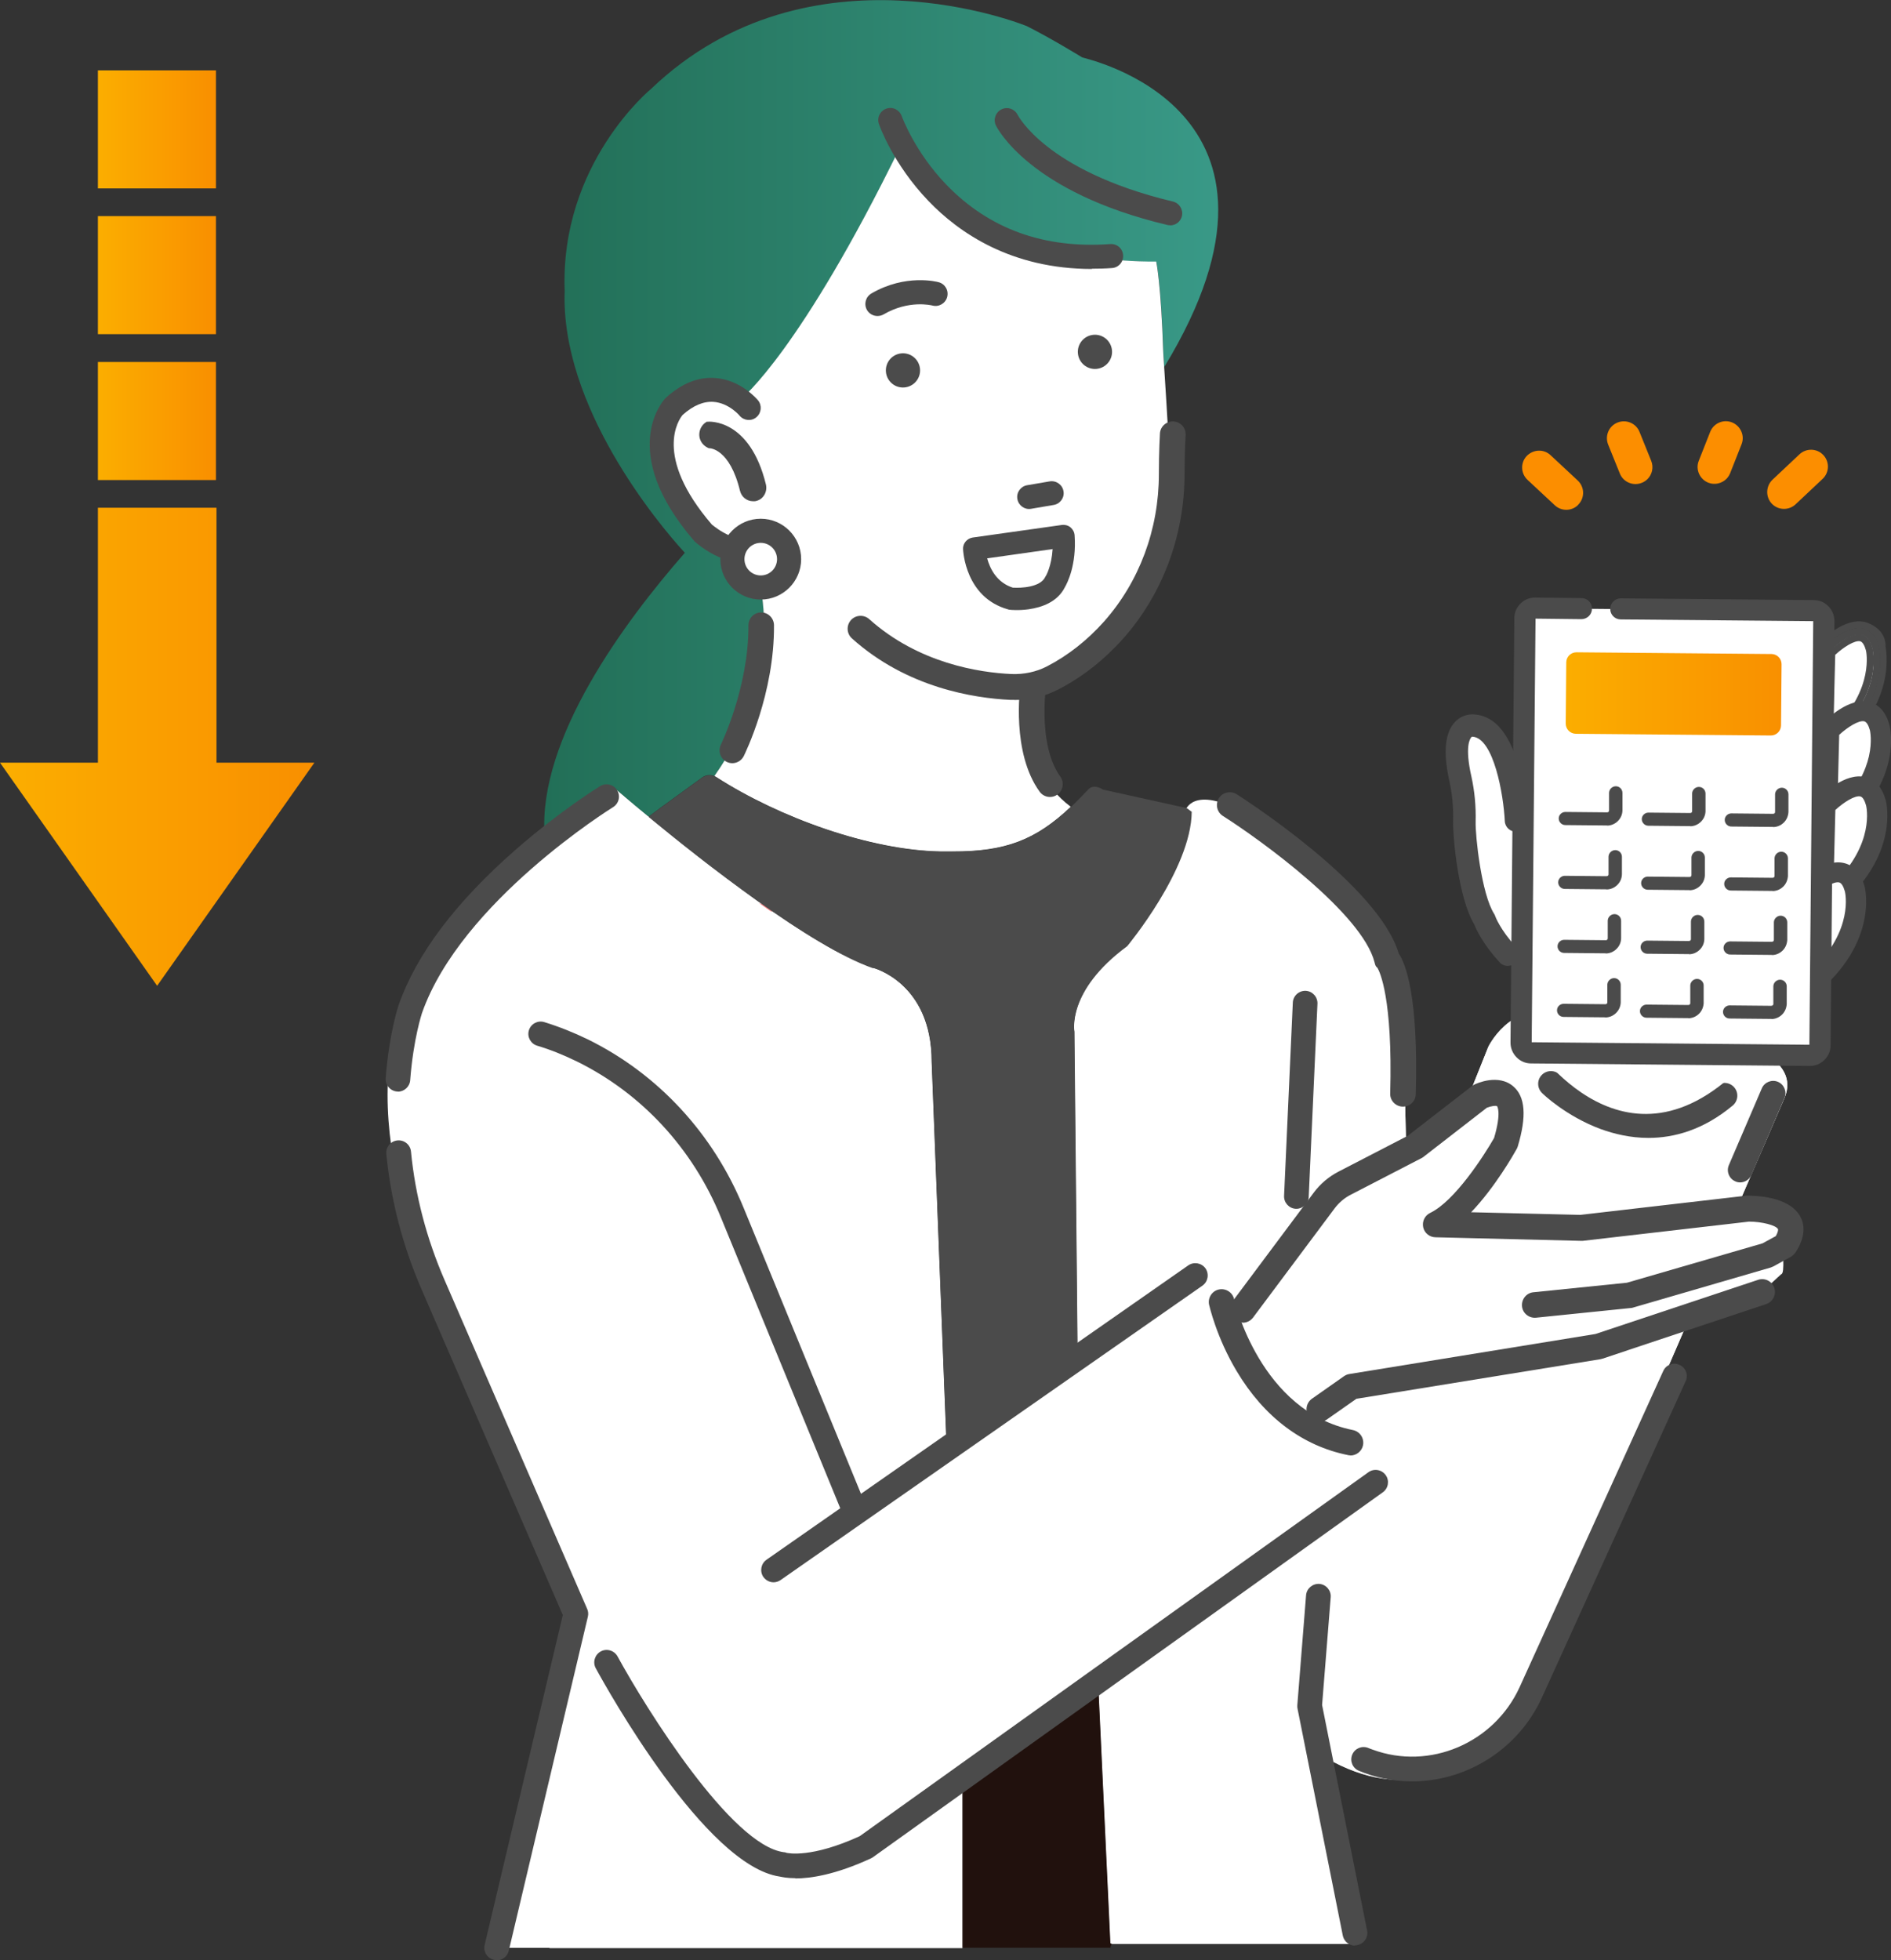 <?xml version="1.0" encoding="UTF-8"?>
<svg id="_レイヤー_2" data-name="レイヤー 2" xmlns="http://www.w3.org/2000/svg" width="142.73" height="147.94" xmlns:xlink="http://www.w3.org/1999/xlink" viewBox="0 0 142.73 147.94">
  <rect x="0" y="0" width="142.73" height="147.94" fill="#333333" stroke="none"/>
  <defs>
    <style>
      .cls-1 {
        fill: #f88386;
      }

      .cls-2 {
        fill: url(#_新規グラデーションスウォッチ_3-4);
      }

      .cls-3 {
        fill: url(#_新規グラデーションスウォッチ_3-2);
      }

      .cls-4 {
        fill: url(#_新規グラデーションスウォッチ_3);
      }

      .cls-5 {
        fill: #231815;
      }

      .cls-6 {
        fill: #fff;
      }

      .cls-7 {
        fill: #4b4b4b;
      }

      .cls-8 {
        fill: url(#_新規グラデーションスウォッチ_3-5);
      }

      .cls-9 {
        fill: #fc8e00;
      }

      .cls-10 {
        fill: #21110d;
      }

      .cls-11 {
        fill: url(#_新規グラデーションスウォッチ_3-3);
      }

      .cls-12 {
        fill: #20110d;
      }

      .cls-13 {
        fill: url(#_新規グラデーションスウォッチ_1);
      }
    </style>
    <linearGradient id="_新規グラデーションスウォッチ_3" data-name="新規グラデーションスウォッチ 3" x1="0" y1="56.36" x2="23.73" y2="56.36" gradientUnits="userSpaceOnUse">
      <stop offset="0" stop-color="#fbae00"/>
      <stop offset="1" stop-color="#f98f00"/>
    </linearGradient>
    <linearGradient id="_新規グラデーションスウォッチ_3-2" data-name="新規グラデーションスウォッチ 3" x1="7.39" y1="31.77" x2="16.3" y2="31.77" xlink:href="#_新規グラデーションスウォッチ_3"/>
    <linearGradient id="_新規グラデーションスウォッチ_3-3" data-name="新規グラデーションスウォッチ 3" x1="7.39" y1="20.77" x2="16.3" y2="20.77" xlink:href="#_新規グラデーションスウォッチ_3"/>
    <linearGradient id="_新規グラデーションスウォッチ_3-4" data-name="新規グラデーションスウォッチ 3" x1="7.39" y1="9.76" x2="16.3" y2="9.76" xlink:href="#_新規グラデーションスウォッチ_3"/>
    <linearGradient id="_新規グラデーションスウォッチ_1" data-name="新規グラデーションスウォッチ 1" x1="41.07" y1="31.5" x2="91.94" y2="31.5" gradientUnits="userSpaceOnUse">
      <stop offset="0" stop-color="#226f57"/>
      <stop offset="1" stop-color="#399987"/>
    </linearGradient>
    <linearGradient id="_新規グラデーションスウォッチ_3-5" data-name="新規グラデーションスウォッチ 3" x1="117.8" y1="52.36" x2="134.91" y2="52.36" xlink:href="#_新規グラデーションスウォッチ_3"/>
  </defs>
  <g id="_レイヤー_1-2" data-name="レイヤー 1">
    <g>
      <g>
        <polygon class="cls-4" points="11.86 74.4 23.73 57.56 16.34 57.56 16.34 38.32 7.39 38.32 7.39 57.56 0 57.56 11.86 74.4"/>
        <rect class="cls-3" x="7.39" y="27.32" width="8.91" height="8.91"/>
        <rect class="cls-11" x="7.39" y="16.31" width="8.91" height="8.91"/>
        <rect class="cls-2" x="7.39" y="5.31" width="8.91" height="8.91"/>
      </g>
      <g>
        <path class="cls-6" d="M117.52,76.25c-3.65-.53-5.19,2.77-5.19,2.77l-2.21,5.53-3.98,2.43-.22-9.73c-.44-7.52-5.09-10.61-5.09-10.61l-3.22-2.09c-2.77-3.11-7.99-3.65-8.04-3.59,0,0,0,0,0,0,.05.04.18.14.37.28,0,0,0,0,0,0-.05,4.34-4.87,10.14-4.87,10.14-4.62,3.4-3.98,6.47-3.98,6.47h0v.64s.24,23.82.24,23.82h0v.24s0,0,0,0v.06s-9.89,6.67-9.89,6.67l-1.13-29.16c0-5.97-4.42-7.08-4.42-7.08-.13-.05-.27-.1-.4-.15-.04-.01-.07-.03-.11-.04-.13-.05-.25-.1-.38-.16-.01,0-.03-.01-.04-.02-.14-.06-.29-.13-.43-.19-.04-.02-.08-.04-.11-.05-.13-.06-.26-.12-.39-.19-.02-.01-.05-.02-.07-.03-.15-.07-.3-.15-.46-.23-.04-.02-.08-.04-.12-.06-.13-.07-.26-.14-.4-.21-.03-.02-.06-.03-.09-.05-.16-.09-.32-.18-.48-.27-.04-.02-.08-.04-.11-.07-.14-.08-.27-.16-.41-.24-.04-.02-.07-.04-.11-.06-.16-.1-.33-.2-.5-.3-.04-.02-.07-.04-.11-.07-.14-.09-.28-.17-.42-.26-.04-.03-.08-.05-.12-.08-.17-.11-.34-.21-.51-.32-.03-.02-.06-.04-.09-.06-.15-.09-.29-.19-.44-.29-.04-.03-.09-.06-.13-.09-.17-.11-.35-.23-.52-.35-.02-.02-.05-.03-.07-.05-.16-.11-.31-.21-.47-.32-.04-.03-.09-.06-.13-.09-.17-.12-.35-.24-.52-.36,0,0-.02-.01-.03-.02-.17-.12-.33-.24-.5-.35-.05-.03-.09-.06-.14-.1-.17-.12-.33-.24-.5-.36,0,0-.02-.01-.02-.02-.17-.13-.35-.25-.52-.38-.04-.03-.09-.06-.13-.1-.16-.11-.31-.23-.46-.34-.02-.01-.04-.03-.06-.04-.17-.13-.34-.25-.51-.38-.04-.03-.08-.06-.12-.09-.14-.11-.29-.22-.43-.32-.03-.02-.06-.04-.09-.07-.17-.13-.33-.25-.49-.37-.04-.03-.08-.06-.12-.09-.14-.11-.27-.21-.41-.31-.03-.02-.06-.05-.09-.07-.16-.12-.32-.25-.47-.37-.03-.03-.07-.05-.1-.08-.13-.1-.26-.21-.39-.31-.03-.03-.06-.05-.1-.08-.15-.12-.3-.24-.45-.35-.03-.02-.06-.05-.09-.07-.12-.1-.24-.19-.36-.29-.03-.03-.07-.06-.1-.08-.14-.11-.28-.23-.42-.34-.02-.02-.04-.03-.06-.05-.12-.1-.24-.19-.35-.28-.03-.03-.07-.05-.1-.08-.13-.11-.26-.21-.39-.31,0,0-.02-.02-.03-.02-.12-.1-.23-.19-.34-.28-.03-.03-.06-.05-.09-.08-.12-.1-.23-.19-.34-.28,0,0,0,0,0,0h0c-1.46-1.2-2.37-1.99-2.37-1.99-3.63-.38-14.72,13.42-14.72,13.42-6.19,9.29.59,23.57.59,23.57l11.37,24.81-6.53,25.58h35.36v-12.6l10.28-6.52.88,18.8h18.11l-2.41-14.38c12.38,7.74,17.91-9.51,17.91-9.51l17.27-39.93c2.49-5.8-17.17-6.62-17.17-6.62Z"/>
        <path class="cls-13" d="M49.84,60.97l3.15-2.29c.27-.2.62-.24.93-.11.3-.43.6-.88.88-1.35.02-.03.03-.05.05-.08.19-.32.38-.65.56-.99.03-.06.06-.12.09-.18.05-.1.1-.2.15-.3.07-.14.13-.27.2-.41.04-.09.08-.18.12-.27.04-.09.08-.18.12-.27.04-.08.07-.17.11-.25.07-.16.13-.31.19-.47.03-.08.06-.15.09-.23.04-.12.09-.24.13-.36.02-.07.05-.14.07-.21.06-.17.12-.35.17-.53.02-.07.04-.13.06-.2.04-.14.08-.29.12-.43.02-.06.03-.11.05-.17.05-.19.1-.38.14-.58.01-.06.03-.12.04-.18.04-.17.07-.33.1-.5,0-.04.02-.09.03-.13.04-.2.07-.41.1-.62,0-.06.02-.11.02-.17.02-.19.05-.37.07-.56,0-.03,0-.07.01-.1.02-.22.04-.44.05-.65,0-.06,0-.11,0-.17,0-.2.02-.41.02-.62,0-.02,0-.05,0-.07,0-.23,0-.46,0-.69,0-.06,0-.11,0-.17,0-.22-.02-.45-.04-.67,0-.01,0-.03,0-.04-.02-.24-.04-.47-.07-.71,0-.06-.01-.12-.02-.18-.03-.24-.07-.48-.11-.73l-.44-.97h0l-.44-.98s-4.95-.39-5.61-7.26c0,0-2.04-7.31,4.69-4.71.02.17.08.24.19.07.08.03.17.07.25.11-.02-.14-.04-.31-.06-.51,0,0,4.42-3.55,11.95-18.96,0,0,5.65,8.73,19.33,8.64,0,0,.36,1.63.53,6.87,0,0,.03.41.07,1.06,11.89-19.55-6.05-23.27-6.2-23.36,0,0-2.36-1.45-4.18-2.36,0,0-16.35-6.72-28.34,4.72,0,0-6.9,5.63-6.54,15.26-.32,8.67,6.96,17.48,9.07,19.77-4.61,5.27-11.06,14.02-10.59,21.28,2.2-2.01,4.26-3.49,5.48-3.36,0,0,.91.79,2.37,1.99.45-.34.8-.59.89-.66Z"/>
        <path class="cls-6" d="M56.54,42.38l.88,1.95c.98,5.79-1,10.69-3.5,14.24.05.02.11.05.15.08,4.76,3.06,11.59,5.52,16.93,5.61.11,0,.23,0,.34,0h.08s.08,0,.08,0c.11,0,.22,0,.34,0,4.09.02,6.35-.89,8.98-3.37-4.17-3.14-3.36-8.61-2.85-9.06,2.32.07,4.64-2.72,4.64-2.72,3.61-2.78,5.94-8.25,5.72-13.52-.1-2.37-.53-8.98-.53-8.98-.17-5.23-.53-6.87-.53-6.87-13.68.09-19.33-8.64-19.33-8.64-7.53,15.41-11.95,18.96-11.95,18.96.02.2.04.36.06.51-.08-.04-.17-.07-.25-.11-.11.17-.17.1-.19-.07-6.73-2.6-4.69,4.71-4.69,4.71.66,6.87,5.61,7.26,5.61,7.26Z"/>
        <g>
          <path class="cls-1" d="M58.23,68.82c.05-.11.11-.22.16-.33-.37-.11-.74-.22-1.12-.33.32.22.63.44.95.66Z"/>
          <path class="cls-6" d="M55.61,30.4c-.06-.52.22-1.97.38-.33-.08.2-.14.32-.19.4-.07-.03-.13-.05-.19-.07Z"/>
          <path class="cls-7" d="M77.83,38.4l1.7-.29c.49-.08.83-.55.74-1.04-.08-.49-.55-.82-1.04-.74l-1.7.29c-.49.08-.83.55-.74,1.04.08.49.55.83,1.04.74Z"/>
          <path class="cls-7" d="M56.56,42.48c.62-.06,1.19-.28,1.71-.66.4-.3.49-.86.19-1.27-.3-.4-.86-.49-1.27-.19-1.3.96-3.17-.53-3.46-.77-4.48-5.21-2.46-7.97-2.21-8.27.79-.71,1.57-1.04,2.33-.99,1.16.08,1.97,1.03,1.97,1.04.32.38.89.44,1.27.12.38-.32.44-.88.13-1.27-.05-.06-1.29-1.55-3.23-1.69-1.29-.1-2.54.41-3.73,1.49-.02.02-.03.03-.05.05-.15.16-3.64,4.01,2.19,10.76.02.03.05.06.08.08.03.03.77.69,1.8,1.14.8.35,1.56.5,2.27.43Z"/>
          <path class="cls-7" d="M81.36,26.68c.07.71.7,1.23,1.41,1.16.71-.07,1.23-.7,1.16-1.41-.07-.71-.7-1.23-1.41-1.16-.71.07-1.23.7-1.16,1.41Z"/>
          <path class="cls-7" d="M66.87,28.08c.07.71.7,1.23,1.41,1.16.71-.07,1.23-.7,1.16-1.41-.07-.71-.7-1.23-1.41-1.16-.71.07-1.23.7-1.16,1.41Z"/>
          <g>
            <path class="cls-7" d="M56.92,37.68s.1-.01.14-.03c.45-.12.7-.6.59-1.05-1.18-4.85-4.13-4.63-4.26-4.61h0c-.62.38-.6,1.29.04,1.64l.1.05c.07,0,1.67-.02,2.48,3.36.1.42.49.69.9.65Z"/>
            <path class="cls-7" d="M55.86,37.07c-.78-3.25-2.3-3.24-2.32-3.24h-.04s-.14-.07-.14-.07c-.35-.19-.57-.54-.58-.94,0-.4.19-.76.53-.97l.03-.02h.04c.13-.02,3.21-.25,4.43,4.73.13.54-.18,1.1-.7,1.24-.06.02-.11.03-.17.03h0s-.06,0-.1,0c-.46,0-.87-.32-.98-.77ZM53.44,32.14c-.23.15-.35.4-.35.67,0,.29.16.54.41.67l.07.04c.29.02,1.82.25,2.59,3.48.08.33.4.56.74.53h0s.08-.01.12-.02c.36-.1.57-.49.48-.87-1.03-4.25-3.42-4.5-3.98-4.5-.03,0-.06,0-.08,0Z"/>
          </g>
          <path class="cls-7" d="M76.57,52.83c1.18,0,2.33-.28,3.34-.81,1.81-.94,3.44-2.23,4.86-3.82,2.98-3.35,4.63-7.77,4.64-12.42,0-1.73.08-2.93.08-2.94.03-.54-.37-1-.91-1.03-.54-.03-1,.37-1.03.91,0,.05-.08,1.27-.08,3.06,0,4.18-1.48,8.13-4.14,11.13-1.26,1.41-2.7,2.55-4.3,3.38-.81.42-1.75.62-2.7.58-2.4-.11-6.99-.8-10.72-4.14-.4-.36-1.02-.33-1.38.07-.36.4-.33,1.02.07,1.38,4.17,3.75,9.26,4.51,11.93,4.64.12,0,.23,0,.35,0Z"/>
          <path class="cls-7" d="M77.67,45.98c-.77.11-1.39.05-1.45.04-.05,0-.09-.01-.14-.03-3.22-.9-3.38-4.4-3.39-4.55-.02-.43.3-.8.72-.87l6.74-.95c.23-.03.47.03.65.18s.29.36.31.6c.16,2.23-.56,3.62-.73,3.91-.56,1.13-1.75,1.53-2.72,1.67ZM76.47,44.35c.58.04,2.05-.02,2.42-.8.01-.03.03-.06.05-.08.02-.03.43-.75.51-2.03l-4.94.7c.2.74.7,1.83,1.96,2.22Z"/>
          <path class="cls-7" d="M82.42,20.3c-6.09,0-10.04-2.73-12.34-5.13-2.68-2.79-3.7-5.69-3.74-5.81-.17-.48.09-1,.56-1.16.48-.17.99.09,1.16.56h0s.96,2.69,3.39,5.2c3.21,3.32,7.36,4.82,12.35,4.46.51-.04.94.34.97.84.04.5-.34.94-.84.97-.52.04-1.02.05-1.51.05Z"/>
          <path class="cls-7" d="M88.32,17c-.07,0-.14,0-.21-.02-10.4-2.47-12.84-7.31-12.94-7.51-.22-.45-.03-1,.43-1.22.45-.22.99-.03,1.21.42.02.03.57,1.09,2.25,2.4,1.58,1.24,4.51,2.96,9.47,4.14.49.12.79.61.68,1.1-.1.42-.47.7-.89.7Z"/>
          <path class="cls-7" d="M66.23,23.85c-.31,0-.62-.16-.79-.45-.25-.44-.11-.99.33-1.25,2.59-1.51,4.98-.88,5.08-.85.49.13.77.63.64,1.12-.13.48-.63.77-1.11.64-.09-.02-1.79-.44-3.69.67-.14.08-.3.12-.46.12Z"/>
          <g>
            <circle class="cls-6" cx="57.42" cy="42.19" r="2.14"/>
            <path class="cls-7" d="M57.42,45.25c-1.68,0-3.05-1.37-3.05-3.05s1.37-3.05,3.05-3.05,3.05,1.37,3.05,3.05-1.37,3.05-3.05,3.05ZM57.42,40.97c-.68,0-1.23.55-1.23,1.23s.55,1.23,1.23,1.23,1.23-.55,1.23-1.23-.55-1.23-1.23-1.23Z"/>
          </g>
          <g>
            <path class="cls-9" d="M119.11,38.11c-.48.48-1.26.49-1.76.02l-2.05-1.91c-.52-.48-.55-1.29-.07-1.8.49-.51,1.29-.55,1.8-.07l2.05,1.91c.52.48.55,1.29.07,1.8-.01.01-.03.03-.04.04Z"/>
            <path class="cls-9" d="M124.34,36.17c-.12.11-.26.21-.42.27-.65.26-1.4-.05-1.66-.71l-.88-2.18c-.26-.65.05-1.4.71-1.66.65-.26,1.4.05,1.66.71l.88,2.18c.2.49.07,1.04-.29,1.39Z"/>
            <path class="cls-9" d="M137.59,36.12s-.01.01-.02.02l-2.04,1.92c-.51.48-1.32.46-1.8-.05-.48-.51-.45-1.32.05-1.8l2.04-1.92c.51-.48,1.32-.46,1.8.05.48.51.46,1.3-.03,1.78Z"/>
            <path class="cls-9" d="M130.3,36.15c-.35.34-.88.47-1.36.28-.65-.26-.98-1-.72-1.65l.86-2.18c.26-.66,1-.98,1.65-.72.65.26.98,1,.72,1.65l-.86,2.18c-.07.17-.17.32-.29.44Z"/>
          </g>
          <path class="cls-10" d="M82.93,101.24s0,.03-.02.06c.03-.04.04-.06.02-.06Z"/>
          <path class="cls-6" d="M117.52,76.25c-3.65-.53-5.19,2.77-5.19,2.77l-2.21,5.53-3.98,2.43-.22-9.73c-.44-7.52-5.09-10.61-5.09-10.61l-4.87-3.95c-5.33-3.88-6.33-1.78-6.39-1.72,0,0-1.36.27-1.36.27.13,6.03-3.13,10.16-3.13,10.16-4.2,2.61-3.98,6.47-3.98,6.47l.24,24.76-9.89,6.67-1.13-29.16c0-5.97-4.42-7.08-4.42-7.08-6.41-2.21-16.96-11.43-16.96-11.43-5.98,3.47-12.45,11.59-12.45,11.59-6.38,9.97-.33,22.39-.33,22.39l11.94,27.2s8.89,16.24,15.92,17.25l-.25.08c-3.05.93-6.36.18-8.7-1.98l-.29-.27c-2.74-2.52-5.08-5.44-6.94-8.66l-1.01-1.75-5.36,19.55h31.17v-12.6l10.28-6.52.88,18.8h18.11l-2.41-14.38c12.38,7.74,17.91-9.51,17.91-9.51l17.27-39.93c2.49-5.8-17.17-6.62-17.17-6.62Z"/>
          <g>
            <g>
              <path class="cls-1" d="M50.01,62.5c-.06-.05-.11-.09-.17-.14.06.04.11.09.17.14Z"/>
              <path class="cls-1" d="M49.44,62.03c.07.06.14.11.21.17-.07-.06-.14-.11-.21-.17Z"/>
              <path class="cls-1" d="M48.95,61.63c.11.09.23.19.34.28-.12-.1-.23-.19-.34-.28Z"/>
              <polygon class="cls-1" points="50.24 62.68 50.24 62.68 50.24 62.68 50.24 62.68"/>
            </g>
            <path class="cls-7" d="M65.9,73.05s4.42,1.11,4.42,7.08l1.13,29.16,9.89-6.67v-.06s0,0,0,0v-.22s0,0,0,0l-.24-24.46s-.64-3.06,3.98-6.47c0,0,4.83-5.8,4.87-10.14,0,0,0,0,0,0-.19-.14-.32-.24-.37-.28,0,0,0,0,0,0l-6.34-1.4c-.32-.23-.81-.32-1.08-.03-3.27,3.51-5.55,4.74-10.32,4.72-.11,0-.23,0-.34,0h-.08s-.08,0-.08,0c-.11,0-.23,0-.34,0-5.34-.09-12.18-2.55-16.93-5.61-.33-.21-.76-.2-1.08.03l-3.15,2.29c-.09.07-.44.32-.89.66,4.03,3.33,12.25,9.8,16.96,11.43Z"/>
            <path class="cls-6" d="M48.64,65.36s.03.02.05.02c-.02,0-.03-.01-.05-.02Z"/>
            <path class="cls-10" d="M83.81,146.68l-.88-18.8-10.28,6.52v12.6h11.17c0-.18.18-.33,0-.33h0Z"/>
          </g>
          <path class="cls-7" d="M131.35,89.24c-.12,0-.25-.02-.37-.08-.47-.2-.69-.75-.49-1.22l2.49-5.8c.2-.47.75-.69,1.22-.49.47.2.69.75.49,1.22l-2.49,5.8c-.15.35-.5.57-.86.57Z"/>
          <path class="cls-7" d="M97.85,91.23s-.03,0-.04,0c-.51-.02-.91-.46-.89-.97l.66-14.59c.02-.51.46-.91.97-.89.51.02.91.46.89.97l-.66,14.59c-.02.5-.44.89-.93.89Z"/>
          <path class="cls-7" d="M106.9,134.44c-1.31.04-2.65-.16-3.94-.64-.13-.05-.25-.1-.38-.15-.48-.19-.71-.73-.52-1.21.19-.48.73-.71,1.21-.52.11.05.23.09.34.13,4.29,1.58,9.16-.49,11.09-4.72l10.84-23.86c.21-.47.77-.68,1.23-.46.47.21.68.77.46,1.23l-10.84,23.86c-1.75,3.85-5.52,6.22-9.49,6.34Z"/>
          <g>
            <g>
              <path class="cls-6" d="M137.58,56.67c5.03-3.74,4-7.77,4-7.77-.81-2.96-3.81.2-3.81.2l-.19,7.56Z"/>
              <path class="cls-7" d="M137.58,56.93s-.08,0-.12-.03c-.09-.05-.14-.14-.14-.24l.19-7.56c0-.06.03-.12.07-.17.07-.08,1.76-1.84,3.08-1.51.56.14.96.62,1.17,1.42.04.17,1.02,4.24-4.09,8.04-.05.03-.1.05-.16.05ZM138.03,49.22l-.17,6.92c4.33-3.48,3.51-7.01,3.47-7.16-.16-.6-.43-.95-.8-1.04-.8-.2-2.02.8-2.5,1.29Z"/>
            </g>
            <path class="cls-7" d="M142.31,48.71c0,.19,1.1,4.58-4.28,8.57-.13.1-.29.15-.46.15h0c-.12,0-.24-.03-.34-.08-.26-.13-.42-.4-.41-.69l.19-7.56c0-.19.08-.36.21-.5.32-.34,2.02-2.03,3.56-1.65,0,0,1.51.36,1.54,1.77ZM137.58,56.91h0c.05,0,.1-.02.14-.05,5.1-3.79,4.13-7.85,4.08-8.02-.21-.79-.6-1.26-1.16-1.4-1.3-.33-2.98,1.43-3.05,1.5-.04.04-.06.1-.06.16l-.19,7.56c0,.09.05.17.13.22.03.02.07.03.11.03h0ZM138.11,55.87s-.08,0-.11-.02c-.09-.04-.15-.14-.15-.24l.16-6.3c0-.07.03-.13.08-.18.15-.15,1.54-1.46,2.45-1.23.37.09.65.45.81,1.06,0,.04.85,3.44-3.07,6.85-.05.04-.11.06-.17.06ZM138.52,49.43l-.14,5.58c3.12-3.01,2.47-5.89,2.46-5.92-.11-.4-.26-.64-.43-.69-.41-.1-1.26.44-1.89,1.02Z"/>
          </g>
          <g>
            <g>
              <path class="cls-6" d="M137.88,62.7c5.03-3.74,4-7.77,4-7.77-.81-2.96-3.81.2-3.81.2l-.19,7.56Z"/>
              <path class="cls-12" d="M137.88,62.96s-.08,0-.12-.03c-.09-.05-.14-.14-.14-.24l.19-7.56c0-.06.03-.12.07-.17.07-.08,1.76-1.84,3.08-1.51.56.14.96.62,1.17,1.42.04.17,1.02,4.24-4.09,8.04-.05.03-.1.05-.16.05ZM138.33,55.25l-.17,6.92c4.35-3.49,3.48-7.12,3.47-7.16-.16-.6-.43-.95-.8-1.05-.8-.2-2.02.8-2.5,1.29Z"/>
            </g>
            <g>
              <path class="cls-7" d="M137.88,63.2c-.08,0-.15-.02-.22-.06-.17-.09-.27-.26-.27-.45l.19-7.56c0-.12.05-.24.14-.33.19-.2,1.88-1.93,3.31-1.58.65.16,1.11.7,1.35,1.58.05.18,1.06,4.4-4.18,8.29-.09.07-.2.1-.3.1ZM138.57,55.35l-.16,6.3c3.78-3.29,3-6.55,2.99-6.58-.14-.51-.35-.81-.62-.87-.62-.16-1.67.65-2.21,1.16Z"/>
              <path class="cls-7" d="M137.88,63.46h0c-.12,0-.24-.03-.34-.08-.26-.13-.42-.4-.41-.69l.19-7.56c0-.19.08-.36.21-.5.33-.34,2.03-2.03,3.56-1.65.75.19,1.27.78,1.53,1.77.05.19,1.1,4.57-4.28,8.57-.13.1-.29.15-.46.15ZM137.88,62.94c.06,0,.1-.02.14-.05,5.1-3.79,4.13-7.85,4.08-8.02-.21-.79-.6-1.26-1.16-1.4-1.04-.26-2.41.82-3.05,1.5-.04.04-.06.1-.06.16l-.19,7.56c0,.09.05.17.13.22.03.02.07.03.11.03h0ZM138.41,61.9s-.08,0-.11-.02c-.09-.04-.15-.14-.15-.24l.16-6.3c0-.07.03-.13.08-.18.16-.15,1.54-1.46,2.45-1.23.37.09.65.45.81,1.06,0,.04.83,3.46-3.07,6.85-.05.04-.11.06-.17.06ZM138.82,55.46l-.14,5.58c1.55-1.5,2.15-2.95,2.38-3.94.27-1.18.08-1.97.08-1.98-.11-.4-.26-.64-.43-.68-.41-.1-1.26.44-1.89,1.02Z"/>
            </g>
          </g>
          <g>
            <g>
              <path class="cls-6" d="M137.59,68.38c5.03-3.74,4-7.77,4-7.77-.81-2.96-3.81.2-3.81.2l-.19,7.56Z"/>
              <path class="cls-12" d="M137.59,68.64s-.08,0-.12-.03c-.09-.05-.14-.14-.14-.24l.19-7.56c0-.06.03-.12.07-.17.07-.08,1.76-1.84,3.08-1.51.56.14.96.62,1.17,1.42.04.17,1.02,4.24-4.09,8.04-.05.03-.1.05-.16.05ZM138.04,60.92l-.17,6.92c4.35-3.49,3.48-7.12,3.47-7.16-.16-.6-.43-.95-.8-1.05-.81-.2-2.02.8-2.5,1.29Z"/>
            </g>
            <g>
              <path class="cls-7" d="M137.59,68.87c-.08,0-.15-.02-.22-.06-.17-.09-.27-.26-.27-.45l.19-7.56c0-.12.05-.24.14-.33.19-.2,1.88-1.93,3.31-1.58.65.16,1.11.7,1.35,1.58.05.18,1.06,4.4-4.18,8.29-.09.07-.2.1-.3.1ZM138.28,61.02l-.16,6.3c3.75-3.26,3.02-6.44,2.99-6.59-.14-.51-.35-.8-.62-.87-.62-.16-1.67.65-2.21,1.16Z"/>
              <path class="cls-7" d="M137.59,69.13h0c-.12,0-.24-.03-.34-.08-.26-.13-.42-.4-.41-.69l.19-7.56c0-.19.08-.36.21-.5.32-.34,2.02-2.03,3.56-1.65.75.19,1.27.78,1.54,1.77.05.19,1.1,4.57-4.28,8.57-.13.1-.29.15-.46.15ZM137.59,68.61c.05,0,.1-.02.15-.05,5.1-3.79,4.13-7.85,4.08-8.02-.21-.79-.6-1.26-1.16-1.4-1.04-.26-2.41.82-3.05,1.5-.04.04-.06.1-.06.16l-.19,7.56c0,.09.05.17.13.22.03.02.07.03.11.03h0ZM138.12,67.58s-.08,0-.11-.02c-.09-.04-.15-.14-.15-.24l.16-6.3c0-.07.03-.13.08-.18.16-.15,1.54-1.46,2.45-1.23.37.09.65.45.81,1.06.04.15.81,3.49-3.07,6.85-.05.04-.11.06-.17.06ZM138.53,61.13l-.14,5.58c3.13-3.01,2.49-5.8,2.46-5.92-.11-.39-.26-.64-.43-.68-.41-.1-1.26.44-1.89,1.02Z"/>
            </g>
          </g>
          <path class="cls-7" d="M58.39,119.42c-.29,0-.58-.14-.77-.4-.29-.42-.19-1,.23-1.3l31.84-22.22c.42-.29,1-.19,1.3.23.29.42.19,1-.23,1.3l-31.84,22.22c-.16.11-.35.17-.53.17Z"/>
          <path class="cls-7" d="M64.31,114.48c-.37,0-.72-.22-.86-.58l-9.05-22.05c-2.12-5.17-5.97-9.33-10.84-11.73-1-.49-2.01-.9-3.02-1.2-.49-.15-.77-.67-.62-1.16.15-.49.67-.77,1.16-.62,1.1.34,2.21.78,3.3,1.31,5.28,2.6,9.45,7.1,11.74,12.69l9.05,22.05c.2.48-.03,1.02-.51,1.22-.12.05-.24.07-.35.07Z"/>
          <path class="cls-7" d="M60.03,141.75c-.6,0-.98-.08-1.17-.12-5.61-.81-13.06-14.19-13.89-15.72-.25-.45-.08-1.02.37-1.27.45-.25,1.02-.08,1.27.37,2.15,3.94,8.6,14.28,12.56,14.78.07,0,.11.01.17.04.15.04,1.93.41,5.55-1.25l38.4-27.47c.42-.3,1-.2,1.3.22.3.42.2,1-.22,1.3l-38.47,27.53s-.1.06-.15.09c-2.7,1.25-4.59,1.52-5.72,1.52Z"/>
          <path class="cls-7" d="M37.49,147.94c-.07,0-.14,0-.22-.03-.5-.12-.81-.62-.69-1.12l5.9-24.9-10.64-24.53c-1.44-3.31-2.34-6.76-2.68-10.27-.05-.51.32-.97.84-1.02.51-.05.97.32,1.02.84.32,3.31,1.18,6.58,2.54,9.71l10.76,24.81c.08.18.1.39.05.59l-5.97,25.21c-.1.43-.48.72-.91.72Z"/>
          <path class="cls-7" d="M30.04,82.38s-.05,0-.07,0c-.51-.04-.9-.49-.86-1,.26-3.39.95-5.45.98-5.53,1.34-3.83,4.31-7.77,8.84-11.73,3.34-2.92,6.25-4.72,6.37-4.79.44-.27,1.01-.13,1.28.31.27.44.13,1.01-.31,1.28-.11.07-11.47,7.12-14.42,15.54,0,.01-.65,1.93-.89,5.07-.04.49-.45.86-.93.86Z"/>
          <path class="cls-7" d="M102.27,146.84c-.42,0-.8-.29-.91-.72l-3.42-17.14c-.02-.1-.03-.19-.02-.29l.66-8.29c.04-.51.49-.89,1-.86.51.04.9.49.86,1l-.65,8.14,3.39,16.99c.12.5-.19,1-.69,1.12-.07.02-.15.03-.22.03Z"/>
          <path class="cls-7" d="M124.42,85.88c-1.36,0-2.59-.3-3.61-.67-2.61-.97-4.35-2.64-4.42-2.72-.38-.37-.39-.98-.02-1.36.37-.38.98-.39,1.36-.02.25.24,5.99,5.68,11.82.84.41-.34,1.02-.28,1.36.13.34.41.28,1.02-.13,1.36-2.21,1.84-4.42,2.44-6.36,2.44Z"/>
          <path class="cls-6" d="M116.41,64.42s-2.59-11.09-5.8-9.02c0,0-.46,2.12.32,5.73,0,0,0,9.81,5.03,11.74h0l11.21,4.24h0l-10.75-12.69Z"/>
          <path class="cls-6" d="M115.61,78.67s7.3,11.49,16.65.96l1.65-10.04-15.81-2.49-2.5,11.57Z"/>
          <g>
            <g>
              <path class="cls-6" d="M135.99,74.86c5.03-3.74,4-7.77,4-7.77-.81-2.96-3.81.2-3.81.2l-.19,7.56Z"/>
              <path class="cls-12" d="M135.99,75.12s-.08,0-.12-.03c-.09-.05-.14-.14-.14-.24l.19-7.56c0-.06.03-.12.07-.17.07-.08,1.76-1.84,3.08-1.51.56.14.96.62,1.18,1.42.04.17,1.02,4.24-4.09,8.04-.05.03-.1.05-.16.05ZM136.43,67.41l-.17,6.92c4.33-3.48,3.51-7.01,3.47-7.16-.16-.6-.43-.95-.8-1.04-.81-.2-2.02.8-2.5,1.29Z"/>
            </g>
            <g>
              <path class="cls-7" d="M135.98,75.36c-.08,0-.15-.02-.22-.06-.17-.09-.27-.26-.27-.45l.19-7.56c0-.12.05-.24.14-.33.19-.2,1.88-1.93,3.31-1.58.65.16,1.11.7,1.35,1.58.05.18,1.06,4.4-4.18,8.29-.09.07-.2.1-.3.1ZM136.67,67.51l-.16,6.3c3.75-3.26,3.02-6.44,2.99-6.59-.14-.51-.35-.8-.62-.87-.62-.16-1.67.65-2.21,1.16Z"/>
              <path class="cls-7" d="M135.99,75.62s0,0,0,0h0c-.12,0-.24-.03-.34-.08-.26-.13-.42-.4-.41-.69l.19-7.56c0-.19.08-.36.21-.5.32-.34,2.02-2.03,3.56-1.65.75.19,1.27.78,1.54,1.77.05.19,1.1,4.57-4.28,8.57-.13.1-.29.15-.46.15ZM135.99,75.1c.06,0,.1-.02.15-.05,5.1-3.79,4.13-7.85,4.08-8.02-.21-.79-.6-1.26-1.16-1.4-1.04-.26-2.41.82-3.05,1.5-.04.04-.06.1-.06.16l-.19,7.56c0,.09.05.17.13.22.03.02.07.03.11.03h0ZM136.51,74.06s-.08,0-.11-.02c-.09-.04-.15-.14-.15-.24l.16-6.3c0-.07.03-.13.08-.18.16-.15,1.54-1.46,2.45-1.23.37.09.65.45.81,1.06.04.15.81,3.49-3.07,6.85-.05.04-.11.06-.17.06ZM136.93,67.62l-.14,5.58c3.13-3.01,2.49-5.8,2.46-5.92-.11-.39-.26-.64-.43-.68-.41-.1-1.26.44-1.89,1.02Z"/>
            </g>
          </g>
          <g>
            <path class="cls-5" d="M113.86,72.55c-.15.01-.31-.04-.42-.16-1.28-1.4-1.74-2.49-1.84-2.76-1.17-1.9-1.6-6.5-1.57-7.65.03-1.06-.07-2.1-.29-3.08-.46-2.04-.35-3.44.32-4.15.48-.51,1.05-.49,1.19-.47,1.43.1,2.49,1.46,3.13,4.03.45,1.8.54,3.54.54,3.61.01.27-.2.51-.48.52-.28.01-.51-.2-.52-.47-.08-1.7-.76-6.56-2.75-6.7-.02,0-.02,0-.03,0-.04,0-.21,0-.36.18-.19.21-.57.96-.06,3.25.24,1.06.34,2.18.31,3.32-.03,1.17.44,5.56,1.45,7.14.02.04.04.07.05.11,0,0,.36,1.05,1.66,2.46.19.2.17.52-.03.7-.08.07-.18.12-.29.13Z"/>
            <path class="cls-7" d="M113.81,72.9c-.24,0-.47-.1-.63-.28-1.27-1.39-1.76-2.49-1.9-2.84-1.21-2-1.63-6.61-1.6-7.81.03-1.04-.07-2.04-.28-3-.48-2.16-.35-3.66.41-4.47.58-.62,1.28-.6,1.48-.58,1.59.11,2.75,1.56,3.43,4.29.46,1.84.55,3.6.55,3.68.01.22-.07.44-.22.61-.15.17-.36.26-.59.27-.47.02-.86-.34-.88-.8-.09-1.95-.83-6.26-2.43-6.37-.01,0-.02,0-.03,0-.01,0-.05.01-.08.06-.09.1-.49.7.02,2.95.24,1.09.35,2.23.32,3.4-.03,1.1.44,5.45,1.39,6.95.04.06.07.12.09.19.01.03.36,1,1.58,2.34.31.34.29.88-.06,1.19-.14.12-.3.2-.49.21-.03,0-.05,0-.08,0Z"/>
          </g>
          <rect class="cls-6" x="109.45" y="51.49" width="33.56" height="22.56" rx=".76" ry=".76" transform="translate(62.32 188.44) rotate(-89.48)"/>
          <path class="cls-7" d="M136.61,80.45h-.01l-21.04-.19c-.42,0-.81-.17-1.1-.47-.29-.3-.45-.69-.45-1.1l.29-32.05c0-.41.17-.8.47-1.09.29-.29.68-.45,1.09-.45,0,0,0,0,.01,0l3.5.04c.44,0,.8.36.79.8,0,.44-.36.79-.8.79h0l-3.46-.04-.29,31.97,20.96.19.29-31.97-14.53-.13c-.44,0-.8-.36-.79-.8,0-.44.36-.79.8-.79h0l14.57.13c.42,0,.81.17,1.1.47.29.3.45.69.45,1.1l-.29,32.05c0,.41-.17.8-.47,1.09-.29.29-.68.45-1.09.45Z"/>
          <g>
            <path class="cls-7" d="M121.22,71.95h-.01l-3.15-.03c-.28,0-.5-.23-.5-.5,0-.27.23-.49.5-.49h0l3.15.03h0c.05,0,.08-.02.1-.04.02-.02.04-.05.04-.1v-1.34c.01-.27.24-.49.51-.49h0c.28,0,.5.23.5.5v1.34c-.01.31-.14.59-.36.8-.22.21-.5.33-.8.33Z"/>
            <path class="cls-7" d="M127.49,72.01h-.01l-3.15-.03c-.28,0-.5-.23-.5-.5,0-.27.23-.49.5-.49h0l3.15.03s.09-.02.11-.04c.02-.02.04-.05.04-.1v-1.34c.01-.27.24-.49.51-.49h0c.28,0,.5.23.5.5v1.34c-.01.31-.14.59-.36.8-.22.21-.5.33-.8.33Z"/>
            <path class="cls-7" d="M133.75,72.07h-.01l-3.15-.03c-.28,0-.5-.23-.5-.5,0-.27.23-.49.5-.49h0l3.15.03s.09-.02.11-.04c.02-.02.04-.05.04-.1v-1.34c.01-.27.24-.49.51-.49h0c.28,0,.5.23.5.5v1.34c-.02.3-.14.59-.36.8-.22.21-.5.33-.8.33Z"/>
          </g>
          <g>
            <path class="cls-7" d="M121.18,76.78h-.01l-3.15-.03c-.28,0-.5-.23-.5-.5,0-.27.23-.49.5-.49h0l3.15.03c.06,0,.09-.02.11-.04.02-.02.04-.05.04-.1v-1.34c.01-.27.24-.49.51-.49h0c.28,0,.5.23.5.5v1.34c-.01.3-.14.59-.36.8-.22.21-.5.33-.81.33Z"/>
            <path class="cls-7" d="M127.44,76.84h-.01l-3.15-.03c-.28,0-.5-.23-.5-.5,0-.27.23-.49.5-.49h0l3.15.03c.06,0,.09-.02.11-.04.02-.02.04-.05.04-.1v-1.34c.01-.27.24-.49.51-.49h0c.28,0,.5.23.5.5v1.34c-.02.3-.14.59-.36.8-.22.21-.5.33-.81.33Z"/>
            <path class="cls-7" d="M133.71,76.9h-.01l-3.15-.03c-.28,0-.5-.23-.5-.5,0-.27.23-.49.5-.49h0l3.15.03s.09-.02.11-.04c.02-.02.04-.05.04-.1v-1.34c.01-.27.24-.49.51-.49h0c.28,0,.5.23.5.5v1.34c-.02.3-.14.59-.36.8-.22.21-.5.33-.81.33Z"/>
          </g>
          <path class="cls-8" d="M118.93,55.38l14.73.13c.42,0,.76-.33.77-.75l.04-4.63c0-.42-.33-.76-.75-.77l-14.73-.13c-.42,0-.76.33-.77.75l-.04,4.63c0,.42.33.76.75.77ZM134.91,49.37h0,0ZM117.8,49.22h0,0Z"/>
          <g>
            <path class="cls-7" d="M121.31,62.3h-.01l-3.15-.03c-.28,0-.5-.23-.5-.5,0-.27.23-.49.5-.49h0l3.15.03c.05,0,.09-.02.11-.04.02-.02.04-.05.04-.1v-1.34c.01-.27.24-.49.51-.49h0c.28,0,.5.23.5.5v1.34c-.01.31-.14.59-.36.8-.22.21-.5.33-.81.33Z"/>
            <path class="cls-7" d="M127.58,62.35h-.01l-3.15-.03c-.28,0-.5-.23-.5-.5,0-.27.23-.49.5-.49h0l3.15.03c.06,0,.09-.02.11-.04.02-.02.04-.05.04-.1v-1.34c.01-.27.24-.49.51-.49h0c.28,0,.5.23.5.5v1.34c-.01.31-.14.59-.36.8-.22.21-.5.33-.81.33Z"/>
            <path class="cls-7" d="M133.84,62.41h-.01l-3.15-.03c-.28,0-.5-.23-.5-.5,0-.27.23-.49.5-.49h0l3.15.03c.06,0,.09-.02.11-.04.02-.02.04-.05.04-.1v-1.34c.01-.27.24-.49.51-.49h0c.28,0,.5.23.5.5v1.34c-.02.3-.14.59-.36.8-.22.21-.5.33-.81.33Z"/>
          </g>
          <g>
            <path class="cls-7" d="M121.27,67.12h-.01l-3.15-.03c-.28,0-.5-.23-.5-.5,0-.27.23-.49.5-.49h0l3.15.03s.09-.02.11-.04c.02-.02.04-.05.04-.1v-1.34c.01-.27.24-.49.51-.49h0c.28,0,.5.23.5.5v1.34c-.01.31-.14.59-.36.8-.22.21-.5.33-.81.33Z"/>
            <path class="cls-7" d="M127.53,67.18h-.01l-3.15-.03c-.28,0-.5-.23-.5-.5,0-.27.23-.49.5-.49h0l3.15.03c.05,0,.09-.02.11-.04.02-.02.04-.05.04-.1v-1.34c.01-.27.24-.49.51-.49h0c.28,0,.5.23.5.5v1.34c-.01.31-.14.59-.36.8-.22.21-.5.33-.81.33Z"/>
            <path class="cls-7" d="M133.8,67.24h-.01l-3.15-.03c-.28,0-.5-.23-.5-.5,0-.27.23-.49.5-.49h0l3.15.03c.05,0,.09-.02.11-.04.02-.02.04-.05.04-.1v-1.34c.01-.27.24-.49.51-.49h0c.28,0,.5.23.5.5v1.34c-.02.3-.14.59-.36.8-.22.21-.5.33-.81.33Z"/>
          </g>
          <g>
            <path class="cls-6" d="M134.22,91.57c-1.9-.79-13.32,1.21-13.32,1.21l-11.96-.15,2.87-3.65c1.03-1.03,1.74-2.35,1.97-3.8.55-3.5-2.79-1.31-2.79-1.31l-3.6,2.9-5.31,2.32-6.38,6.59-2.52,3.92h0c.65,2.04,1.41,5.95,3.38,6.79l2.22.5,1.97-1.55,19.89-3.72,7.99-2.06c1.66-.55,3.85-.39,4.36-2.06l1.45-1.33c.33-.06.02-2,.24-2.18,1-.81.7-1.93-.48-2.42Z"/>
            <path class="cls-7" d="M99.58,107.32c-.31,0-.61-.14-.79-.41-.31-.44-.2-1.04.24-1.35l2.42-1.7c.12-.08.26-.14.4-.16l18.57-3.02,12.28-4.09c.51-.17,1.06.11,1.22.61.17.51-.11,1.06-.61,1.22l-12.35,4.12s-.1.03-.15.04l-18.43,2.99-2.24,1.57c-.17.12-.36.17-.55.17Z"/>
            <path class="cls-7" d="M93.77,99.81c-.2,0-.4-.06-.58-.19-.43-.32-.52-.93-.2-1.35l6.17-8.26c.49-.66,1.13-1.2,1.86-1.58l5.24-2.71,4.84-3.75c.05-.04.11-.08.17-.11.18-.09,1.82-.84,2.95.13.91.78,1.02,2.26.34,4.53-.02.07-.05.13-.08.19-.21.38-1.63,2.89-3.44,4.78l8.24.2,12.53-1.45s.06,0,.1,0c.51,0,3.13.03,3.97,1.57.3.54.47,1.46-.36,2.72-.09.13-.21.24-.34.32l-1.33.73c-.06.03-.13.06-.19.08l-10.41,3.03c-.06.02-.11.03-.17.03l-7.14.73c-.53.05-1.01-.33-1.06-.86-.05-.53.33-1.01.86-1.06l7.06-.72,10.23-2.97,1.01-.55c.18-.33.18-.5.16-.53-.16-.29-1.22-.56-2.17-.56h-.03l-12.54,1.45s-.09,0-.13,0l-10.99-.27c-.45-.01-.83-.33-.92-.76-.09-.44.12-.88.53-1.08,1.84-.88,4.05-4.3,4.82-5.65.58-1.95.23-2.4.23-2.4-.09-.07-.49,0-.77.11l-4.81,3.73s-.1.07-.15.09l-5.32,2.75c-.47.24-.88.59-1.2,1.01l-6.17,8.26c-.19.25-.48.39-.78.39Z"/>
          </g>
          <path class="cls-7" d="M101.94,109.84c-.06,0-.13,0-.19-.02-3.44-.69-6.35-2.88-8.41-6.34-1.53-2.56-2.05-4.91-2.08-5.01-.11-.52.22-1.04.74-1.15.52-.11,1.04.22,1.15.74h0c.02.08,1.96,8.47,8.97,9.87.52.11.86.61.76,1.14-.09.46-.5.78-.95.78Z"/>
          <path class="cls-7" d="M55.28,57.6c-.15,0-.29-.03-.43-.1-.48-.24-.67-.82-.44-1.3h0s2.11-4.32,2.08-9.01c0-.53.43-.97.96-.97h0c.53,0,.96.43.97.96.04,5.17-2.19,9.69-2.28,9.88-.17.34-.51.54-.87.54Z"/>
          <path class="cls-7" d="M105.9,83.52s-.02,0-.03,0c-.53-.01-.96-.46-.94-.99.2-7.21-.8-9.21-.96-9.48-.15-.12-.17-.22-.22-.42-.94-3.69-8.58-9.23-11.45-11.05-.45-.29-.58-.88-.3-1.34.29-.45.88-.58,1.34-.3.44.28,10.7,6.85,12.23,12.01.53.79,1.5,3.25,1.29,10.63-.01.53-.44.94-.97.94ZM104,73.06h0,0Z"/>
          <path class="cls-7" d="M79.25,60.15c-.3,0-.59-.14-.78-.4-2.14-2.95-1.48-7.84-1.45-8.05.07-.53.56-.9,1.09-.82.53.07.9.56.82,1.09,0,.07-.57,4.33,1.1,6.64.31.43.22,1.04-.21,1.35-.17.13-.37.19-.57.19Z"/>
        </g>
      </g>
    </g>
  </g>
</svg>
